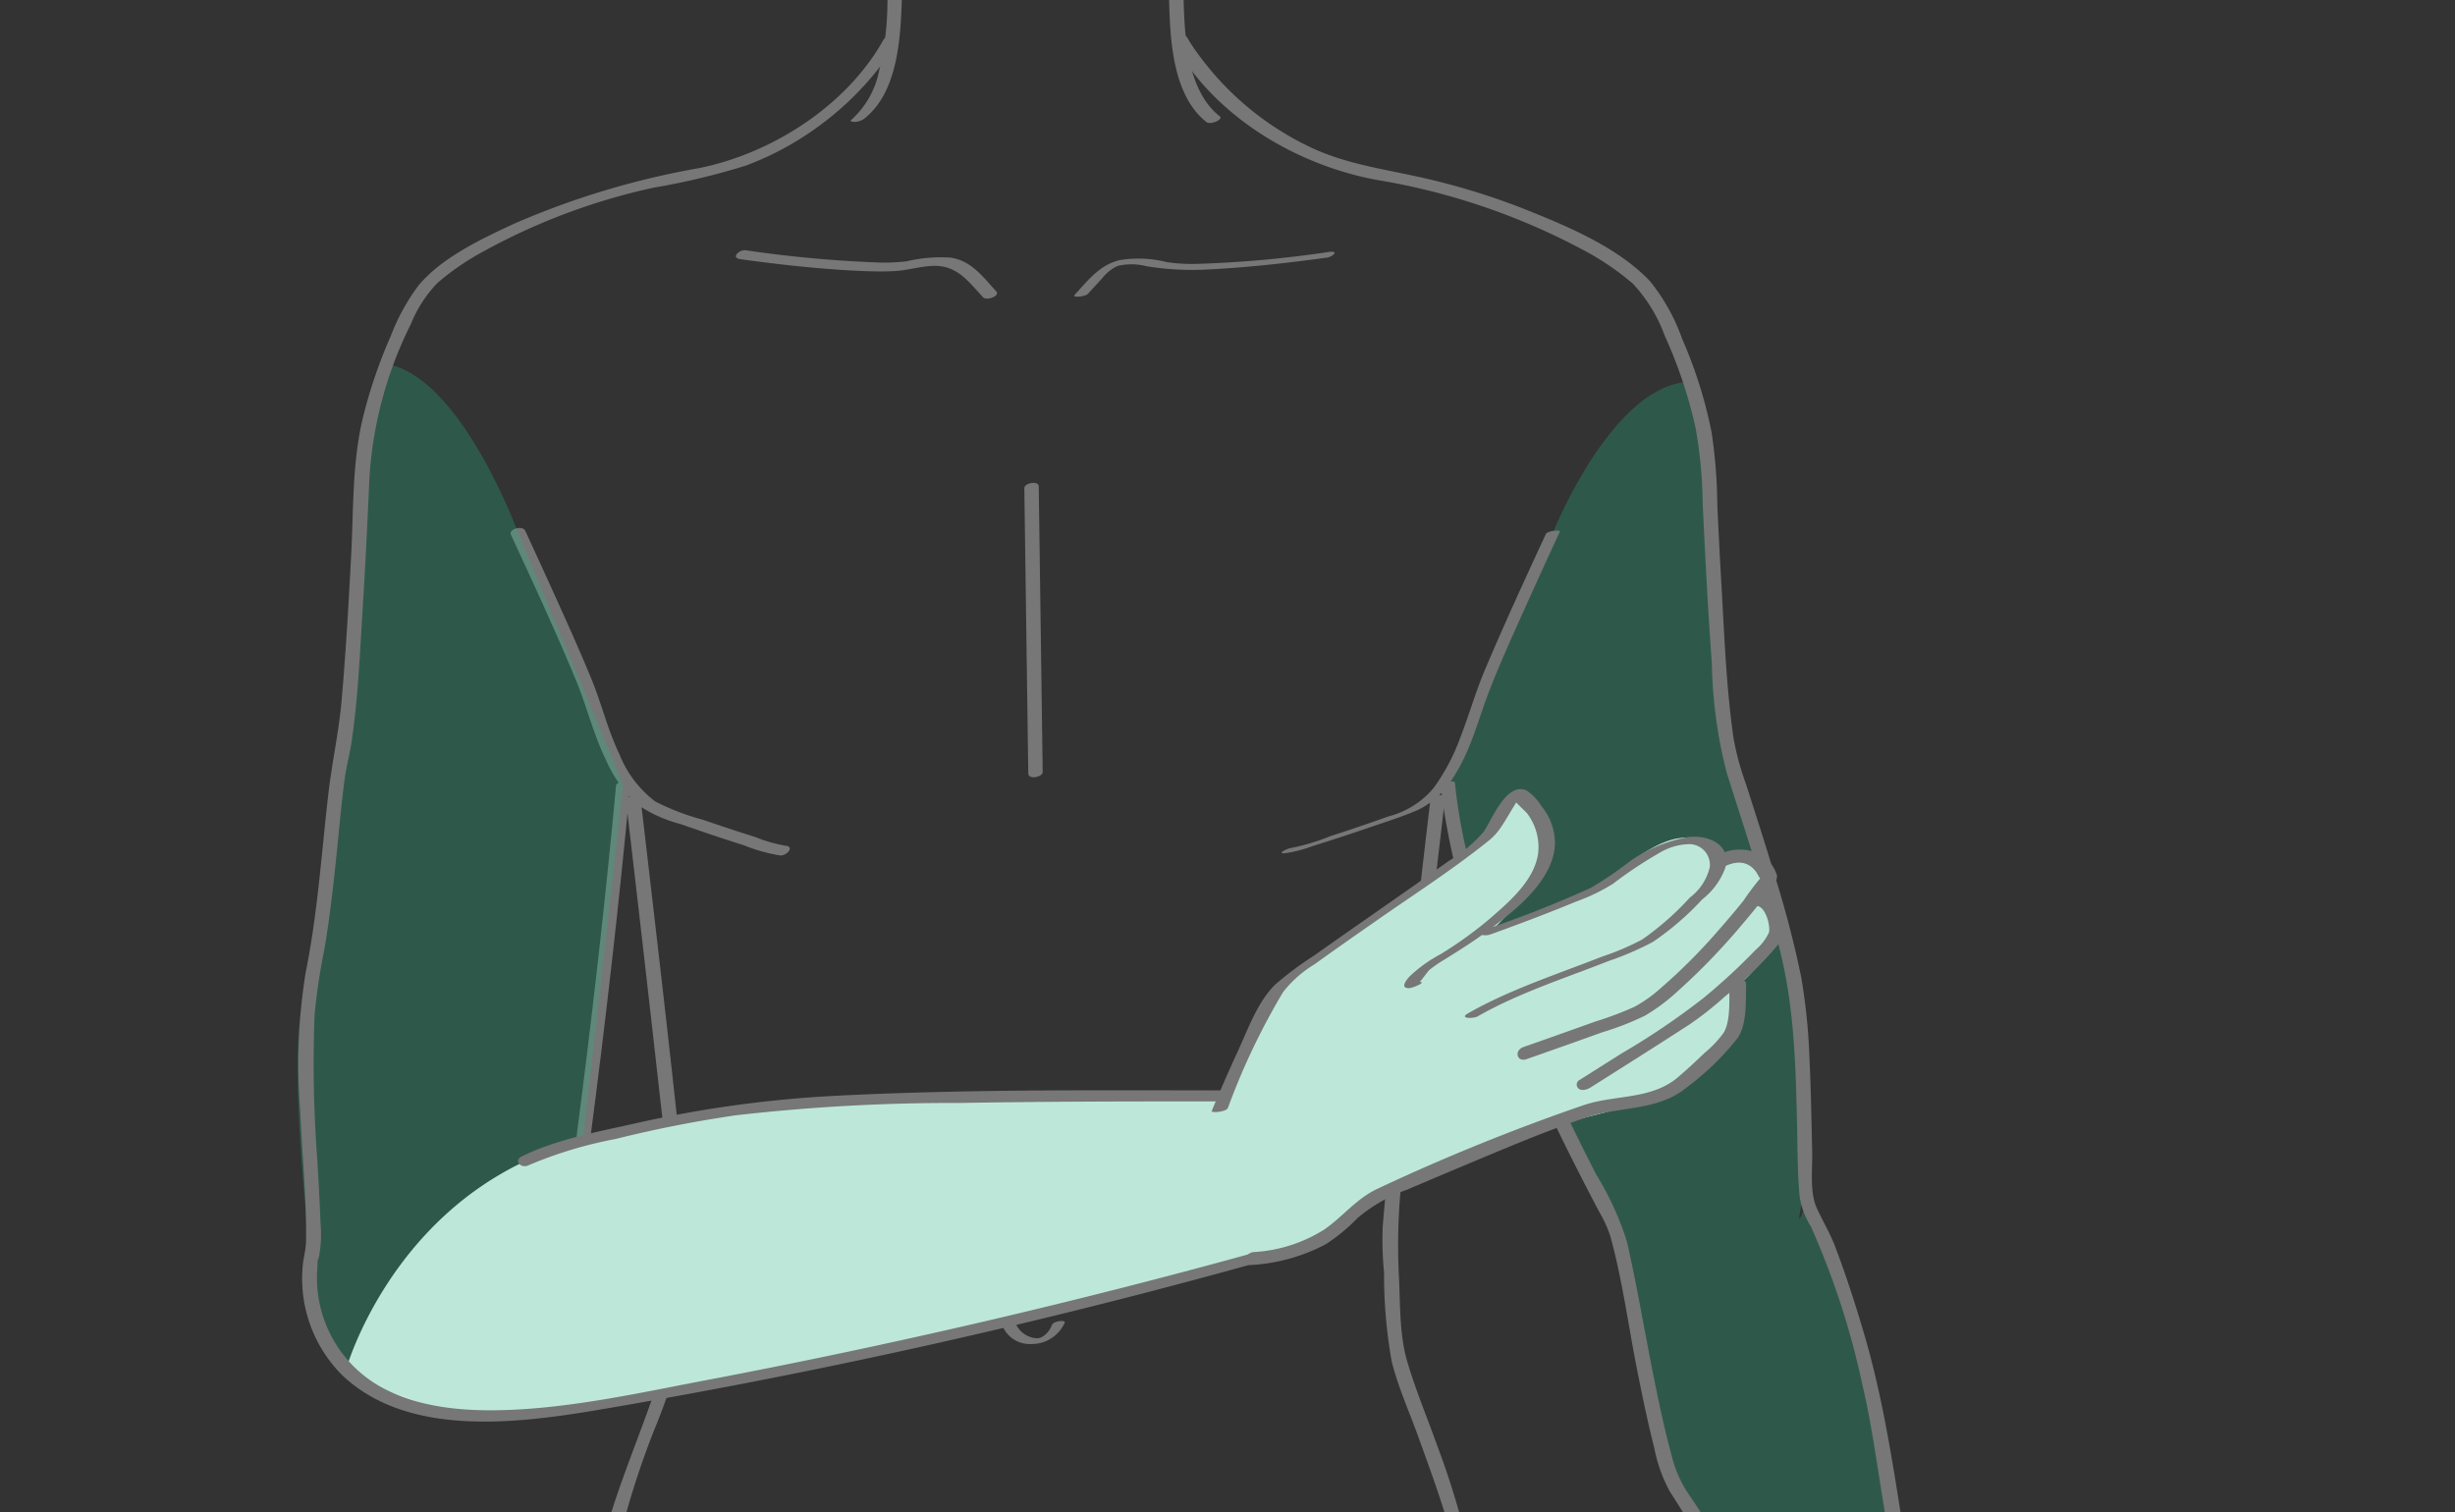 <svg xmlns="http://www.w3.org/2000/svg" xmlns:xlink="http://www.w3.org/1999/xlink" width="198" height="122" viewBox="0 0 198 122">
  <rect x="0" y="0" width="198" height="122" fill="#333333" stroke="none"/>
  <defs>
    <clipPath id="clip-path">
      <rect id="mask" width="198" height="122" transform="translate(547 553)" fill="none"/>
    </clipPath>
  </defs>
  <g id="menu8" transform="translate(-547 -553)" clip-path="url(#clip-path)">
    <g id="formen_depilation08" transform="translate(646.422 735.768)">
      <g id="グループ_10573" data-name="グループ 10573" transform="translate(-75.422 -189.768)">
        <g id="レイヤー_1" data-name="レイヤー 1">
          <path id="パス_31570" data-name="パス 31570" d="M128.481,180.462s-2.192-8.336-2.244-11.394-3.441-11.34-3.441-11.34.213-1.922-1.4-11.314-5.189-12.027-8.577-17.11-6.588-22.588-6.588-22.588S91.993,74.069,92.722,69.691c0,0,3.674-8.925,3.885-9.414s4.634-10.294,4.634-10.294,4.787-12.031,11.1-12.19a51.431,51.431,0,0,1,1.452,6.959c.08,1.921,1.48,22.2,1.446,21.957s4.019,13.374,4.464,15.116,3.289,15.246,1.967,20.727.1,1.164.1,1.164a88.54,88.54,0,0,1,5.772,18.747c1.56,9.366,4.275,21.085,4.275,21.085l9.108,7.134,5.3,14.681,4.622,7.075s-5.663,1.985-7.649-1.649l-.107,7.885-3.142,8.443s-2.511,1.46-2.511,0c0,0-4.005,2.135-3.872-.863,0,0-3.106,1.343-2.606-4.745,0,0-1.305.822-1.89-.112" transform="translate(0 0)" fill="#22b380" opacity="0.3"/>
          <path id="パス_31571" data-name="パス 31571" d="M56.837,113.931a2.4,2.4,0,0,0,2.4,1.486,2.917,2.917,0,0,0,2.631-1.707c.074-.192-.343-.151-.424-.138-.174.028-.524.109-.6.3a1.893,1.893,0,0,1-.623.855,1.24,1.24,0,0,1-.373.2c.1-.032-.1.02,0,0-.037.008-.074.014-.111.019,0,0-.133.007-.189,0a1.98,1.98,0,0,1-1.681-1.294c-.109-.281-1.127.037-1.034.277Z" transform="translate(0 0)" fill="#777"/>
          <path id="パス_31572" data-name="パス 31572" d="M47.231.5A42.242,42.242,0,0,1,47.575,7.2a23.9,23.9,0,0,1-.667,5.48,7.234,7.234,0,0,1-2.236,3.979c-.215.17.194.173.27.175a1.37,1.37,0,0,0,.776-.273c2.618-2.062,2.9-6.265,3.007-9.324A42.027,42.027,0,0,0,48.39.185c-.029-.21-1.2.025-1.159.311Z" transform="translate(0 0)" fill="#777"/>
          <path id="パス_31573" data-name="パス 31573" d="M23.586,99.015c1.255-9.586,2.358-19.2,3.251-28.825.036-.389-1.12-.16-1.151.172-.893,9.627-2,19.239-3.252,28.825-.05.38,1.107.165,1.152-.172Z" transform="translate(0 0)" fill="#777"/>
          <path id="パス_31574" data-name="パス 31574" d="M17.209,50.138c1.8,3.9,3.613,7.8,5.255,11.764.869,2.1,1.39,4.31,2.386,6.359a10.782,10.782,0,0,0,2.577,3.649,10.911,10.911,0,0,0,3.478,1.568q2.535.9,5.1,1.711a13.616,13.616,0,0,0,2.917.819c.534.04,1.2-.734.415-.792a11.5,11.5,0,0,1-2.4-.687q-2.127-.671-4.235-1.4a19.573,19.573,0,0,1-3.845-1.469A8.914,8.914,0,0,1,25.94,67.8c-.932-1.944-1.422-4.036-2.239-6.024-.977-2.378-2.038-4.723-3.1-7.065q-1.109-2.449-2.236-4.888c-.222-.479-1.366-.136-1.159.311Z" transform="translate(0 0)" fill="#777"/>
          <path id="パス_31575" data-name="パス 31575" d="M100.67,50.09c-1.667,3.6-3.32,7.2-4.872,10.853-.774,1.819-1.3,3.693-2.013,5.53a16.591,16.591,0,0,1-2.136,4.058,6.977,6.977,0,0,1-3.664,2.325q-2.331.834-4.69,1.593a17.071,17.071,0,0,1-3.136.948c-.288.022-1.266.486-.512.43a10.824,10.824,0,0,0,2.266-.594c1.513-.466,3.017-.964,4.515-1.476,1.3-.445,2.637-.864,3.9-1.409a6.68,6.68,0,0,0,2.9-2.667c1.428-2.2,1.994-4.676,2.934-7.078.958-2.449,2.06-4.846,3.14-7.243q1.239-2.75,2.506-5.485c.064-.139-1.008-.071-1.141.215Z" transform="translate(0 0)" fill="#777"/>
          <path id="パス_31576" data-name="パス 31576" d="M93.019,130.935a30.536,30.536,0,0,1,1.229,5.122q.25,1.392.448,2.793.132.93.245,1.861a7.6,7.6,0,0,1,.231,2.081c-.1.443-.117.4-.622.588-.589.22-1.2.387-1.8.574a61.518,61.518,0,0,0-21.28,11.805A45.158,45.158,0,0,0,67.04,160.1q-1.2,1.344-2.294,2.774c-.369.479-.714.975-1.082,1.453a2.327,2.327,0,0,1-1.776.822c-1.658.265-4.112.54-5.231-.947a40.4,40.4,0,0,0-4.347-4.886c-5.546-5.308-12.442-8.937-19.618-11.52-1.625-.585-3.267-1.118-4.919-1.622q-1.083-.331-2.172-.649c-.434-.128-1.612-.251-1.933-.568-.149-.147-.017-.871.008-1.184q.114-1.4.271-2.806c.321-2.886.768-5.757,1.365-8.6l-.943.357c7.376.949,14.8,1.668,22.216,2.159a144.167,144.167,0,0,0,16.353.33,174.456,174.456,0,0,0,17.883-1.9c4.3-.652,8.592-1.383,12.837-2.315.691-.152.572-.592-.118-.44a186.572,186.572,0,0,1-28.514,4.027c-10.531.642-21.147-.352-31.618-1.446-2.77-.289-5.54-.594-8.3-.95-.219-.028-.882.071-.943.357A85.706,85.706,0,0,0,22.43,145.3a.149.149,0,0,0,.109.09A102.634,102.634,0,0,1,39.1,151.385a50.592,50.592,0,0,1,9.768,6.254,41.883,41.883,0,0,1,4.339,4.127q1.045,1.15,2,2.379c.4.517.67,1.047,1.284,1.306a9.415,9.415,0,0,0,4.348.31,12.514,12.514,0,0,0,2.373-.449A2.777,2.777,0,0,0,65,163.906a47.065,47.065,0,0,1,9.043-9.41,76.9,76.9,0,0,1,9.885-6.374A59.557,59.557,0,0,1,94.456,143.9c.531-.174,1.624-.408,1.878-1a2.827,2.827,0,0,0-.077-1.13q-.109-1-.237-2.006-.217-1.69-.5-3.373a32.556,32.556,0,0,0-1.341-5.759C94.06,130.3,92.914,130.65,93.019,130.935Z" transform="translate(0 0)" fill="#777"/>
          <path id="パス_31577" data-name="パス 31577" d="M35.7,27.907c3.212.441,6.453.805,9.693.948.9.04,1.814.061,2.719.014,1.016-.052,1.991-.355,3-.415,2.021-.121,2.917,1.167,4.168,2.522.3.324,1.4-.111,1.072-.472-1.091-1.181-2.01-2.483-3.7-2.724a12.042,12.042,0,0,0-3.537.3,15.2,15.2,0,0,1-2.665.078,97.6,97.6,0,0,1-10.321-.972c-.487-.067-1.211.61-.434.717Z" transform="translate(0 0)" fill="#777"/>
          <path id="パス_31578" data-name="パス 31578" d="M58.614,46.38,58.893,66.5l.04,2.9c.007.52,1.169.289,1.163-.129l-.279-20.123-.04-2.9c-.007-.52-1.169-.288-1.163.129Z" transform="translate(0 0)" fill="#777"/>
          <g id="グループ_10565" data-name="グループ 10565" transform="translate(17.787 71.145)">
            <path id="パス_31579" data-name="パス 31579" d="M23.126,363.192a6.025,6.025,0,0,1-.767,2.407c-.53.7-1.188,1.286-1.709,2a8.25,8.25,0,0,0-1.643,3.516,4,4,0,0,0,1.2,3.6,1.6,1.6,0,0,0,2.086-.18.354.354,0,0,0-.156-.581.786.786,0,0,0-.819.22c.18-.177-.059.014.012-.026-.021.012.023.043-.092-.021a2.855,2.855,0,0,1-1.051-1.88,5.514,5.514,0,0,1,1.243-4.016c.572-.824,1.285-1.5,1.911-2.277a6.64,6.64,0,0,0,.956-2.836c.116-.587-1.071-.452-1.176.082Z" transform="translate(-17.787 -71.144)" fill="#777"/>
            <path id="パス_31580" data-name="パス 31580" d="M25.37,365.814a8.805,8.805,0,0,1-.806,2.35c-.575.764-1.2,1.479-1.733,2.276-1.066,1.592-3.173,5.342-.336,6.417a4.237,4.237,0,0,0,2.637,0c.194-.06.56-.229.489-.493s-.483-.24-.67-.182a2.7,2.7,0,0,1-1.677.011c-1.1-.418-1.136-1.732-.867-2.694a15.234,15.234,0,0,1,3.145-5.124,7.459,7.459,0,0,0,.984-2.681c.129-.48-1.047-.324-1.166.12Z" transform="translate(-17.787 -71.144)" fill="#777"/>
            <path id="パス_31581" data-name="パス 31581" d="M28.575,367.5a25.016,25.016,0,0,1-1.98,3.4,12.1,12.1,0,0,0-1.986,3.957,4.506,4.506,0,0,0,0,2.286,1.417,1.417,0,0,0,.386.76,1.683,1.683,0,0,0,.322.141,7.049,7.049,0,0,0,3.634.677,4.723,4.723,0,0,0,2.327-1.329c.54-.454,1.07-.921,1.585-1.4.2-.19-.176-.26-.293-.26a1.175,1.175,0,0,0-.771.3c-.376.352-.764.693-1.155,1.029-.328.281-.661.558-1,.826A1.07,1.07,0,0,1,29,378.2a4.855,4.855,0,0,1-1.715-.288,4.74,4.74,0,0,1-1.228-.455c-.152-.1-.09-.026-.152-.228a5.323,5.323,0,0,1-.266-1.017,4.983,4.983,0,0,1,.273-2.089,13.546,13.546,0,0,1,1.858-3.431,24.292,24.292,0,0,0,1.951-3.37c.123-.256-.993-.153-1.15.177Z" transform="translate(-17.787 -71.144)" fill="#777"/>
            <path id="パス_31582" data-name="パス 31582" d="M20.331,371.121a2.894,2.894,0,0,1-1.356-3.247c.195-1.182,1.227-2.127,1.614-3.26.505-1.478.324-3.1.491-4.635a46.752,46.752,0,0,1,.9-5.213,23.982,23.982,0,0,1,1.125-4,25.494,25.494,0,0,1,1.791-3.132c1.035-1.723,2.043-3.464,2.956-5.255.686-1.348,1.215-2.783,1.925-4.11a20.821,20.821,0,0,0,2.73-12.017l-.924-8.994q-1.635-15.915-3.253-31.832c-.855-8.429-2.192-16.983-1.9-25.472a158.559,158.559,0,0,1,1.529-17.57c.625-4.241.156-8.524-.089-12.8-.1-1.7-.037-3.465-.277-5.15-.2-1.427-.614-2.838-.95-4.238-1.393-5.8-2.611-11.642-3.471-17.552-2.551-17.529-1.932-35.453-.033-53.022.523-4.838,1.2-9.654,1.955-14.462a68.266,68.266,0,0,1,3.6-12.637,57.94,57.94,0,0,0,2.089-5.94,43.179,43.179,0,0,0,.627-7.5,48.78,48.78,0,0,0-.4-8.1C30.047,91.8,28.969,82.614,27.9,73.433q-.118-1.013-.238-2.024c-.059-.5-1.222-.225-1.159.311Q27.85,83.2,29.14,94.692c.424,3.8.9,7.6,1.2,11.407a30.889,30.889,0,0,1-.157,4.223c-.131,2.194-.034,4.64-.68,6.762-1.524,5.007-3.8,9.78-5.027,14.885-.787,3.286-1.106,6.774-1.565,10.116-2.225,16.194-3.329,32.841-2.162,49.163a166.233,166.233,0,0,0,3.225,22.623c.51,2.4,1.074,4.794,1.647,7.183a30.761,30.761,0,0,1,.852,3.926c.213,2.049.2,4.153.318,6.211.16,2.782.37,5.578.35,8.367a30.857,30.857,0,0,1-.474,3.834c-.368,2.761-.645,5.535-.882,8.31a93.626,93.626,0,0,0-.335,16.764c.34,3.565.7,7.128,1.061,10.69q1.633,16.2,3.3,32.393l1.254,12.212c.328,3.189.581,6.064-.262,9.272a45.6,45.6,0,0,1-2.915,6.862c-1.548,3.475-3.624,6.616-5.465,9.928-1.26,2.266-1.69,5.127-2.133,7.644a33.338,33.338,0,0,0-.52,4.921,8,8,0,0,1-1.4,4.194,4.553,4.553,0,0,0-.538,3.048c.1,1.1.749,1.5,1.6,2.14.39.292,1.417-.261.9-.649Z" transform="translate(-17.787 -71.144)" fill="#777"/>
            <path id="パス_31583" data-name="パス 31583" d="M56.089,165.314c.274,7.516.217,15.066-.116,22.578a130.994,130.994,0,0,1-1.62,16.87c-1.08,6.154-2.115,12.293-2.909,18.493q-1,7.782-1.739,15.6a27.425,27.425,0,0,0-.221,5.252c.362,3.8.755,7.6,1.124,11.4.316,3.257.818,6.579.847,9.855.036,4.155-.548,8.393-.853,12.531q-.909,12.32-1.852,24.636-.833,10.965-1.666,21.928c-.138,1.818-.281,3.635-.406,5.453-.187,2.7,1.209,5.314.863,8.014a24.1,24.1,0,0,0-.385,4.061,19.022,19.022,0,0,0,.692,3.257A10.008,10.008,0,0,1,47.854,350c-.336,1.29-.915,2.517-1.356,3.775-1.407,4.017-.289,8.283-.469,12.442-.141,3.267-1.1,7.591-4.477,9a3.9,3.9,0,0,0-.738.467c-1.417,1.3-2.784,2.76-4.791,3.072-1.284.2-2.944.056-3.332-1.4a4.424,4.424,0,0,1,.528-3.171c.489-.811,1.226-1.48,1.744-2.292.4-.635.786-1.288,1.144-1.952.144-.266-.971-.171-1.153.166a25.628,25.628,0,0,1-1.465,2.414,14.3,14.3,0,0,0-1.591,2.156c-.737,1.648-.777,4.071,1.336,4.572a8.1,8.1,0,0,0,6.629-1.719,18.65,18.65,0,0,0,1.853-1.678c.039-.038-.163-.018,0-.138a10.992,10.992,0,0,1,1.022-.438c3.472-1.9,4.4-6.285,4.464-9.922.046-2.662-.269-5.315-.278-7.975a13.2,13.2,0,0,1,1.063-4.7,16.128,16.128,0,0,0,1.3-4.631,12.7,12.7,0,0,0-.5-3.985,10.529,10.529,0,0,1-.414-3.844,29.924,29.924,0,0,0,.441-3.937,20.939,20.939,0,0,0-.479-2.583c-.176-1.039-.342-2.081-.483-3.125a5.942,5.942,0,0,1,0-1.257c.411-5.7.859-11.4,1.292-17.1q.988-12.984,1.967-25.969c.475-6.326.968-12.652,1.38-18.982a27.639,27.639,0,0,0,0-4.008c-.321-4.142-.753-8.276-1.162-12.41-.271-2.727-.8-5.653-.811-8.348a87.736,87.736,0,0,1,.9-9.445c.668-6.239,1.436-12.469,2.384-18.672.892-5.834,2.136-11.592,2.695-17.474a252.638,252.638,0,0,0,.794-29.99c-.015-.636-.032-1.272-.055-1.907-.011-.31-1.174-.1-1.159.31Z" transform="translate(-17.787 -71.144)" fill="#777"/>
          </g>
          <path id="パス_31584" data-name="パス 31584" d="M70.638.41A42.59,42.59,0,0,0,70.3,7.377c.089,3.081.353,7.382,3,9.466.329.258,1.4-.2,1.075-.459-2.594-2.045-2.826-6.294-2.913-9.318A41.626,41.626,0,0,1,71.8.27C71.863-.2,70.694,0,70.638.41Z" transform="translate(0 0)" fill="#777"/>
          <path id="パス_31585" data-name="パス 31585" d="M70.684,10.526c3.286,5.9,9.93,9.816,16.4,10.994a53.854,53.854,0,0,1,16.441,5.558,21.723,21.723,0,0,1,4.162,2.8,12.238,12.238,0,0,1,2.568,4.185,37.629,37.629,0,0,1,2.494,7.441,36.566,36.566,0,0,1,.575,6.09c.2,4.307.428,8.613.738,12.912a38.241,38.241,0,0,0,1.186,8.776c1.526,4.845,3.159,9.66,4.361,14.6,1.143,4.7,1.233,9.511,1.337,14.324.038,1.783.028,3.584.206,5.362a6.193,6.193,0,0,0,.892,2.352,64.306,64.306,0,0,1,4.153,12.744c.735,3.111,1.158,6.305,1.678,9.456.641,3.892,1.255,7.8,2.082,11.657a18.24,18.24,0,0,0,.9,3.384c.276.641.457.677.94,1.01a65.34,65.34,0,0,1,7.778,5.916,4.163,4.163,0,0,1,1.338,2.26c.465,1.595,1.09,3.151,1.676,4.7.7,1.862,1.424,3.719,2.107,5.589.431,1.179.69,2.485,1.2,3.624.789,1.756,2.212,3.138,3.2,4.773.36.6.6.744-.046.884a6.23,6.23,0,0,1-2.274.005c-2.538-.41-3.793-1.969-4.7-4.237a10.692,10.692,0,0,0-2.632-4.165c-2.046-1.833-4.569-3.1-6.879-4.582-1.115-.716-2.726-1.5-3.494-2.621-.284-.417-1.393.019-1.063.5.771,1.13,2.315,1.9,3.434,2.627,1.672,1.081,3.385,2.1,5.065,3.166a15.186,15.186,0,0,1,2.04,1.561c1.6,1.438,2.051,3.486,2.984,5.34,1.347,2.675,5.583,4.3,8.388,2.955,1.259-.605.448-1.667-.144-2.521-1.072-1.547-2.509-3.027-3.006-4.88-.922-3.44-2.443-6.748-3.673-10.085-.453-1.23-.836-2.463-1.208-3.714a5.934,5.934,0,0,0-2.113-2.463c-2.351-2.017-5.029-3.589-7.424-5.531a3.789,3.789,0,0,1-.721-1.635c-.423-1.547-.722-3.13-1.02-4.7-1.406-7.429-2.122-15.051-4.26-22.32-.7-2.386-1.467-4.76-2.352-7.085-.418-1.1-1.024-2.082-1.49-3.124-.566-1.266-.318-3.179-.351-4.526-.062-2.456-.094-4.913-.214-7.368a48.867,48.867,0,0,0-.668-6.668,81.979,81.979,0,0,0-2.143-8.225c-.736-2.466-1.527-4.916-2.315-7.366a22.637,22.637,0,0,1-1-3.679c-.577-4-.734-8.093-.966-12.128q-.192-3.35-.346-6.7a42.274,42.274,0,0,0-.458-5.854,36.274,36.274,0,0,0-2.374-7.547,15.82,15.82,0,0,0-2.572-4.634c-2.533-2.7-6.482-4.375-9.842-5.726a56.133,56.133,0,0,0-8.956-2.744c-2.876-.629-5.707-1.036-8.41-2.271a23.791,23.791,0,0,1-9.159-7.467,14.108,14.108,0,0,1-.992-1.489c-.242-.435-1.352-.015-1.063.5Z" transform="translate(0 0)" fill="#777"/>
          <path id="パス_31586" data-name="パス 31586" d="M142.6,171.581c.016,2.257.109,4.552-.07,6.8a10.44,10.44,0,0,1-.9,2.845c-.559,1.431-1.148,2.851-1.7,4.285a8.684,8.684,0,0,0-.5,1.387c-.063.325,0,.38-.342.2a2.176,2.176,0,0,1-.915-.842,2.213,2.213,0,0,1-.018-1.506c.127-.689.269-1.374.41-2.06.3-1.489.63-2.976.88-4.475a4.93,4.93,0,0,0-.053-2.232c-.595-2.373-1.295-4.723-1.98-7.071-.153-.524-1.311-.212-1.159.31.667,2.287,1.34,4.575,1.932,6.882a5.278,5.278,0,0,1,.033,2.518c-.29,1.646-.65,3.28-.981,4.918-.233,1.149-.757,2.522.093,3.53.794.939,2.617,1.52,3.181.054,1.015-2.639,2.22-5.286,3.03-8a13.788,13.788,0,0,0,.229-3.781q.015-1.929,0-3.859c0-.6-1.177-.419-1.173.092Z" transform="translate(0 0)" fill="#777"/>
          <path id="パス_31587" data-name="パス 31587" d="M131.8,167.56l2.449,10.508c.111.475.107.313-.037.774-.288.921-.543,1.855-.759,2.8a17.923,17.923,0,0,0-.528,3.626,3.235,3.235,0,0,0,.579,2.34,2.681,2.681,0,0,0,3.165,0,3.631,3.631,0,0,0,1.35-2.016c.113-.418-1.052-.253-1.159.144a2.444,2.444,0,0,1-1.171,1.665c-1.091.387-1.5-.781-1.579-1.588a17.176,17.176,0,0,1,.972-6.137,7.648,7.648,0,0,0,.425-1.4,3.57,3.57,0,0,0-.2-.951l-1.3-5.574-1.048-4.5c-.093-.4-1.256-.106-1.159.31Z" transform="translate(0 0)" fill="#777"/>
          <path id="パス_31588" data-name="パス 31588" d="M129.105,168.029c.505,2.777,1.023,5.552,1.48,8.337a11.659,11.659,0,0,1-.053,2.827,38.466,38.466,0,0,0-.2,5.123,2,2,0,0,0,1.06,1.65,2.151,2.151,0,0,0,2.522.435c.647-.435-.364-.523-.705-.294.225-.151-.142-.192-.338-.308a4.791,4.791,0,0,1-.647-.468,2.252,2.252,0,0,1-.649-.678,4.453,4.453,0,0,1-.1-1.657c.021-1.662.156-3.324.288-4.98.182-2.274-.465-4.542-.865-6.775q-.315-1.761-.636-3.522c-.064-.354-1.23-.08-1.159.31Z" transform="translate(0 0)" fill="#777"/>
          <path id="パス_31589" data-name="パス 31589" d="M129.331,181.164c-.054.314.2-.054.2-.017,0-.041-.259-.372-.292-.431a7.046,7.046,0,0,1-.51-1.328,26.367,26.367,0,0,1-.877-3.828c-.278-1.775-.407-3.541-.762-5.31-.442-2.2-.946-4.4-1.49-6.578a17.453,17.453,0,0,0-.925-3.006,28.781,28.781,0,0,1-1.828-5.509,31,31,0,0,1-.635-4.113c-.117-1.366-.014-2.743-.159-4.1a13.676,13.676,0,0,0-1.245-4.933c-.838-1.627-1.765-3.211-2.687-4.792-1.953-3.347-3.9-6.733-6.091-9.933a9.728,9.728,0,0,1-1.244-3.015c-.519-1.881-.92-3.8-1.313-5.706-.778-3.791-1.392-7.621-2.254-11.393a23.978,23.978,0,0,0-2.472-5.406c-2.433-4.752-4.707-9.592-6.681-14.554-2.174-5.467-4.15-11.2-4.723-17.088-.021-.212-1.189,0-1.159.31a61.051,61.051,0,0,0,4.221,15.805c1.858,4.833,4.021,9.546,6.34,14.173q1.1,2.192,2.243,4.36a9.94,9.94,0,0,1,.887,1.945c.975,3.525,1.451,7.225,2.166,10.808.417,2.09.844,4.181,1.372,6.246a12.126,12.126,0,0,0,1.262,3.543c2.1,3.3,4.173,6.6,6.147,9.977.971,1.659,1.946,3.321,2.827,5.031a13.645,13.645,0,0,1,1.245,4.933c.13,1.222.037,2.458.126,3.686a30.9,30.9,0,0,0,.744,4.859,31.449,31.449,0,0,0,1.85,5.394,25.025,25.025,0,0,1,1.186,4.267c.579,2.429,1.158,4.875,1.541,7.344a42.228,42.228,0,0,0,1.314,7.158c.234.7.466,1.655,1.315,1.773.524.074,1.4-.175,1.5-.775.045-.261-1.094-.074-1.143.206Z" transform="translate(0 0)" fill="#777"/>
          <path id="パス_31590" data-name="パス 31590" d="M83.212,27.317a89.773,89.773,0,0,1-10.58.965,13.4,13.4,0,0,1-2.532-.139,9.332,9.332,0,0,0-3.774-.164c-1.634.381-2.559,1.616-3.648,2.8-.252.273.853.148,1.054-.07.389-.421.776-.843,1.166-1.263a3.339,3.339,0,0,1,1.234-.99,4.785,4.785,0,0,1,2.309.015,23,23,0,0,0,5.159.257c3.144-.165,6.287-.516,9.406-.945.482-.067,1.023-.574.206-.462Z" transform="translate(0 0)" fill="#777"/>
          <g id="グループ_10566" data-name="グループ 10566" transform="translate(61.603 71.134)">
            <path id="パス_31591" data-name="パス 31591" d="M94.735,363.306a6.2,6.2,0,0,0,.919,2.7c.639.776,1.35,1.468,1.924,2.3a5.873,5.873,0,0,1,1.286,4.035,3.584,3.584,0,0,1-.964,1.976c.164-.137.147.06,0-.086-.04-.04-.1-.065-.14-.106-.258-.254-1.345.173-1.083.431a1.6,1.6,0,0,0,1.73.121,3.51,3.51,0,0,0,1.656-3.171c-.024-2.306-1.776-4.224-3.232-5.831A5.7,5.7,0,0,1,95.894,363c-.066-.338-1.232-.06-1.159.31Z" transform="translate(-61.603 -71.134)" fill="#777"/>
            <path id="パス_31592" data-name="パス 31592" d="M92.5,365.909a10.592,10.592,0,0,0,.817,2.421,17.668,17.668,0,0,0,1.265,1.628,14.106,14.106,0,0,1,1.836,3.134c.337.861.716,2.316-.239,2.949a1.852,1.852,0,0,1-1.178.2,4.311,4.311,0,0,1-.53-.08.983.983,0,0,1-.146-.038.789.789,0,0,0-.82.219.342.342,0,0,0,.152.568c1.879.577,4.376-.137,4.3-2.483a7.834,7.834,0,0,0-1.424-3.679,22.654,22.654,0,0,0-1.916-2.612,6.6,6.6,0,0,1-.955-2.541c-.144-.538-1.3-.23-1.159.311Z" transform="translate(-61.603 -71.134)" fill="#777"/>
            <path id="パス_31593" data-name="パス 31593" d="M89.3,367.566a44.312,44.312,0,0,0,2.61,4.353C92.963,373.6,94,375.8,93,377.746l.236-.184a5.771,5.771,0,0,1-2.654.67c-.794-.056-1.392-.727-1.966-1.215-.465-.395-.923-.8-1.369-1.215-.227-.212-1.28.222-1.091.4.446.416.9.82,1.369,1.214a4.533,4.533,0,0,0,1.934,1.257A7.307,7.307,0,0,0,93.272,378c.342-.135.761-.243.94-.585a3.836,3.836,0,0,0,.324-2.18,9.869,9.869,0,0,0-1.836-4.194,30.152,30.152,0,0,1-2.242-3.787c-.139-.291-1.258.1-1.159.311Z" transform="translate(-61.603 -71.134)" fill="#777"/>
            <path id="パス_31594" data-name="パス 31594" d="M99.534,371.718c.78-.583,1.5-1.035,1.652-2.043a4.673,4.673,0,0,0-.488-3.193,8.328,8.328,0,0,1-1.436-4.347,34.381,34.381,0,0,0-.528-4.873c-.438-2.487-.862-5.294-2.091-7.539-1.863-3.4-4.015-6.6-5.579-10.17a46.018,46.018,0,0,1-2.843-6.724,17.753,17.753,0,0,1-.567-6.166c.263-2.78.572-5.555.857-8.333q1.629-15.864,3.243-31.729.71-6.977,1.406-13.952a93.248,93.248,0,0,0,.65-11.182,163.99,163.99,0,0,0-1.452-18.28,29.569,29.569,0,0,1-.466-3.95c0-2.827.207-5.658.369-8.479.114-1.979.1-4,.3-5.975a31.86,31.86,0,0,1,.878-4.033c1.36-5.668,2.579-11.36,3.448-17.126,2.63-17.437,2.106-35.238.3-52.736-.528-5.13-1.224-10.238-2.021-15.332a65.144,65.144,0,0,0-3.249-11.936c-.806-2.26-1.747-4.5-2.425-6.806-.656-2.229-.545-4.784-.68-7.085a49.881,49.881,0,0,1,.329-8.4c.977-9.244,2.062-18.477,3.142-27.71l.246-2.1c.07-.6-1.113-.452-1.176.083q-1.341,11.41-2.624,22.828c-.428,3.827-.9,7.657-1.209,11.5a26.591,26.591,0,0,0,.107,3.721,39.531,39.531,0,0,0,.619,7.183c.521,2.076,1.436,4.1,2.159,6.112,1,2.768,2.016,5.547,2.784,8.389a81.858,81.858,0,0,1,1.618,9.855c2.286,16.189,3.439,32.836,2.353,49.164a165.365,165.365,0,0,1-3.106,22.573c-.8,3.887-2.088,7.773-2.639,11.7-.247,1.757-.188,3.6-.29,5.372-.164,2.852-.358,5.707-.409,8.564-.068,3.781.836,7.632,1.19,11.4.56,5.959,1.09,12.065.531,18.042-.316,3.374-.662,6.744-1,10.115q-1.619,16.08-3.275,32.155-.649,6.348-1.3,12.7a34.327,34.327,0,0,0-.349,7.223,22.169,22.169,0,0,0,2.716,8.216c.685,1.268,1.192,2.643,1.844,3.936.944,1.873,1.993,3.69,3.073,5.487a24.2,24.2,0,0,1,1.775,3.113,24.522,24.522,0,0,1,1.081,3.834,47.968,47.968,0,0,1,.927,5.211c.191,1.66-.032,3.449.59,5.031.385.981,1.244,1.8,1.49,2.823a4.956,4.956,0,0,1,0,1.915c-.15.713-.686.993-1.25,1.414-.629.471.3.895.773.545Z" transform="translate(-61.603 -71.134)" fill="#777"/>
            <path id="パス_31595" data-name="パス 31595" d="M61.777,165.217c-.28,7.688-.213,15.41.138,23.094a125.828,125.828,0,0,0,1.71,17.112q1.767,9.559,2.967,19.2.949,7.593,1.661,15.215a26.254,26.254,0,0,1,0,5.5c-.41,4.178-.836,8.356-1.232,12.536a62.972,62.972,0,0,0-.6,7.849c.16,4.941.676,9.892,1.042,14.82q.954,12.864,1.939,25.724Q70.19,316.63,70.975,327a21.406,21.406,0,0,1,.193,3.782c-.151,1.043-.306,2.086-.483,3.125a21.389,21.389,0,0,0-.479,2.583,30.492,30.492,0,0,0,.443,3.963,10.111,10.111,0,0,1-.38,3.68,13.2,13.2,0,0,0-.541,4.1,15.5,15.5,0,0,0,1.257,4.549A13.48,13.48,0,0,1,72.1,357.5c.013,4.992-1.265,10.529,1.339,15.116a7.209,7.209,0,0,0,2.793,2.85c.263.14.616.2.858.363a4.016,4.016,0,0,1,.558.6,12.228,12.228,0,0,0,2,1.671c1.788,1.206,4.615,2.023,6.656.91,1.719-.938,1.5-3.309.724-4.817a24.376,24.376,0,0,0-1.643-2.173c-.484-.725-.929-1.479-1.343-2.246-.212-.393-1.332,0-1.069.483.391.724.811,1.436,1.262,2.123a19.86,19.86,0,0,1,1.748,2.36,4.017,4.017,0,0,1,.266,3.088c-.64,1.427-3.084.917-4.227.451a8.5,8.5,0,0,1-1.936-1.135c-.728-.557-1.349-1.486-2.11-1.96a3.675,3.675,0,0,0-.5-.177,6.186,6.186,0,0,1-2.581-2.257c-3.014-4.412-1.647-10.3-1.626-15.283a11.949,11.949,0,0,0-.807-4.152,31.7,31.7,0,0,1-1.377-3.97,10.5,10.5,0,0,1,.212-4.765,12.814,12.814,0,0,0,.589-3.3c-.024-1.369-.307-2.712-.446-4.07-.2-1.9.527-4.006.806-5.895a17.116,17.116,0,0,0-.048-3.858q-.714-9.578-1.453-19.153-.96-12.616-1.907-25.233c-.417-5.6-.87-11.2-1.206-16.8a34.576,34.576,0,0,1,.238-5c.374-4.234.8-8.464,1.223-12.693a41.641,41.641,0,0,0,.55-6.451c-.213-3.525-.648-7.05-1.034-10.559-.676-6.15-1.448-12.292-2.408-18.4-.883-5.624-2.047-11.169-2.566-16.847a254.551,254.551,0,0,1-.737-29.451c.015-.589.03-1.178.052-1.767.02-.545-1.151-.341-1.167.116Z" transform="translate(-61.603 -71.134)" fill="#777"/>
          </g>
          <path id="パス_31596" data-name="パス 31596" d="M27.948,98.018s9.184-1.79,12.091-1.975,34.575-.64,34.575-.64,3.855-8.27,4.834-9.046S92.767,76.87,92.767,76.87s3.572-2.908,3.84-3.338S98.525,71,98.525,71s2.282,2.126,2.141,3.786a14.484,14.484,0,0,1-4.146,7.056,3.267,3.267,0,0,1-.555.349c-2.036.988,6.983-2.312,8.718-3.444s7.528-7.235,9.924-2.2c0,0,3.195-1.313,3.8.741l-1.063,2.362a2.645,2.645,0,0,1,1.318,3.584,7.711,7.711,0,0,1-2.5,3.243s.055,3.208-.454,3.85-5.018,4.77-5.971,5.069a57.126,57.126,0,0,1-9.068,2.406c-4.781.834-13.1,5.435-13.1,5.435s-2.028,1.538-3.457,2.6-1.328,2.752-7.053,2.672c0,0-35.586,9.21-47.811,10.929S14,121.159,14,121.159s-7.843-.168-10.09-3.7c0,0,3.385-12.092,15.3-17.173C19.213,100.286,24.894,97.777,27.948,98.018Z" transform="translate(0 0)" fill="#fff"/>
          <path id="パス_31597" data-name="パス 31597" d="M3.913,117.459c3.494,2.48,10.09,3.7,10.09,3.7s3.018.006,15.242-1.713,47.811-10.929,47.811-10.929c5.725.08,5.625-1.607,7.053-2.672s3.457-2.6,3.457-2.6,8.319-4.6,13.1-5.435a57.129,57.129,0,0,0,9.068-2.406c.953-.3,5.463-4.427,5.971-5.069s.454-3.85.454-3.85a7.711,7.711,0,0,0,2.5-3.243,2.645,2.645,0,0,0-1.318-3.584l1.063-2.362c-.606-2.054-3.8-.741-3.8-.741-2.4-5.04-8.188,1.063-9.924,2.2s-10.754,4.432-8.718,3.444a3.267,3.267,0,0,0,.555-.349,14.484,14.484,0,0,0,4.146-7.056c.141-1.66-2.141-3.786-2.141-3.786s-1.649,2.1-1.918,2.532-3.84,3.338-3.84,3.338-12.34,8.71-13.319,9.487S74.614,95.4,74.614,95.4s-31.667.456-34.575.64-12.091,1.975-12.091,1.975L23.01,99.1l3.252-28.825L17.788,49.983s-4.608-12.61-10.6-13.609a34.517,34.517,0,0,0-1.712,6.145c-.241,2.233-1.854,24.066-2.19,26.817S2.459,83.081.7,86.993s.363,21.524.363,21.524S.437,114.99,3.913,117.459Z" transform="translate(0 0)" fill="#22b380" opacity="0.3"/>
          <g id="グループ_10568" data-name="グループ 10568" transform="translate(73.724 70.656)">
            <g id="グループ_10567" data-name="グループ 10567">
              <path id="パス_31598" data-name="パス 31598" d="M75.033,96.375a55.465,55.465,0,0,1,4.442-9.332,9.213,9.213,0,0,1,2.537-2.25c1.622-1.173,3.266-2.317,4.908-3.464,3.034-2.119,6.189-4.143,9.078-6.46a4.674,4.674,0,0,0,.9-.917c.355-.483.652-1.009.962-1.522.15-.248.3-.5.455-.741.088-.138.179-.274.275-.406q.477-.5-.69-.064c-.026.193,1.165,1.246,1.3,1.442a4.5,4.5,0,0,1,.853,3.177c-.3,2.12-2.179,3.769-3.7,5.1a31.713,31.713,0,0,1-4.174,3.035A11.411,11.411,0,0,0,89.7,85.751c-.266.291-.808.95-.078.964.264,0,1.495-.494.871-.506.063,0,.648-.841.808-.979a9.718,9.718,0,0,1,1.22-.837c1.076-.675,2.154-1.344,3.179-2.095,2.253-1.652,5.622-4.181,5.711-7.253a4.752,4.752,0,0,0-1.081-3.005,4.35,4.35,0,0,0-1.212-1.28c-1.643-.716-2.84,2.464-3.448,3.326a11.439,11.439,0,0,1-2.838,2.373c-1.758,1.266-3.536,2.5-5.313,3.743-1.84,1.286-3.684,2.566-5.514,3.866a27.249,27.249,0,0,0-3.131,2.33c-1.434,1.376-2.233,3.654-3.047,5.417q-1.1,2.381-2.1,4.807c-.071.174,1.171.079,1.306-.247Z" transform="translate(-73.724 -70.656)" fill="#777"/>
              <path id="パス_31599" data-name="パス 31599" d="M115.485,86.524c-.038,1.113.106,2.792-.461,3.771a8.809,8.809,0,0,1-1.554,1.645c-.691.668-1.4,1.325-2.131,1.949-2.159,1.839-5.047,1.4-7.587,2.25a165.708,165.708,0,0,0-16.595,6.726c-1.748.8-2.812,2.242-4.342,3.311A11.939,11.939,0,0,1,77.106,108c-.764.08-1,1.132-.1,1.037a14.7,14.7,0,0,0,5.9-1.657,14.334,14.334,0,0,0,2.584-2.127,12.9,12.9,0,0,1,4-2.288q2.259-.969,4.526-1.917c3.3-1.378,6.6-2.8,9.992-3.929,2.667-.89,5.717-.476,8.058-2.424a21.711,21.711,0,0,0,4.075-3.958c.777-1.136.642-2.971.687-4.294.025-.727-1.327-.562-1.349.083Z" transform="translate(-73.724 -70.656)" fill="#777"/>
              <path id="パス_31600" data-name="パス 31600" d="M96.205,82.38c2.315-.84,4.624-1.706,6.9-2.648a15.6,15.6,0,0,0,2.987-1.44,33.666,33.666,0,0,1,3.679-2.454,4.9,4.9,0,0,1,2.486-.744A1.674,1.674,0,0,1,113.9,76.93a4.293,4.293,0,0,1-1.61,2.473,22.993,22.993,0,0,1-3.827,3.372,20.446,20.446,0,0,1-3.256,1.392c-3.607,1.417-7.432,2.648-10.809,4.575-.767.438.434.442.783.243,3.311-1.89,7.066-3.088,10.6-4.479a23.521,23.521,0,0,0,3.522-1.521,22.768,22.768,0,0,0,3.994-3.443,5.7,5.7,0,0,0,1.844-2.514c.517-1.9-1.343-2.677-2.918-2.51a11.489,11.489,0,0,0-4.875,2.042,29.53,29.53,0,0,1-3.033,2.055A90.9,90.9,0,0,1,95.726,82c-.882.32-.06.572.479.377Z" transform="translate(-73.724 -70.656)" fill="#777"/>
              <path id="パス_31601" data-name="パス 31601" d="M99.138,92.43q3.039-1.06,6.067-2.152a22.912,22.912,0,0,0,3.454-1.342,15.077,15.077,0,0,0,2.486-1.83,52.7,52.7,0,0,0,5.377-5.551c.672-.786,1.331-1.585,1.951-2.413.292-.39.909-1.014.843-1.526a2.966,2.966,0,0,0-1.327-1.688,3.715,3.715,0,0,0-3.685.2c-.8.412-.086,1.205.606.849.969-.5,1.934-.631,2.669.286.139.174.219.387.35.562.166.222.126-.052-.03.107a20.965,20.965,0,0,0-1.269,1.7c-.612.766-1.246,1.515-1.894,2.251a46,46,0,0,1-4.812,4.84,11.342,11.342,0,0,1-2.07,1.476,26.64,26.64,0,0,1-3.174,1.2q-2.9,1.042-5.8,2.057c-.795.278-.552,1.263.262.978Z" transform="translate(-73.724 -70.656)" fill="#777"/>
              <path id="パス_31602" data-name="パス 31602" d="M104.262,94.735c2.66-1.683,5.325-3.36,7.966-5.074a25.965,25.965,0,0,0,2.857-2.249,30.653,30.653,0,0,0,4.359-4.254,2.339,2.339,0,0,0,.418-2.368,2.041,2.041,0,0,0-2.639-1.59c-.787.277-.564,1.2.244.91.87-.306,1.353,1.579,1.2,2.118a4.218,4.218,0,0,1-1.088,1.409,49.347,49.347,0,0,1-4.163,3.847,59.477,59.477,0,0,1-6.712,4.539q-1.659,1.055-3.32,2.1a.416.416,0,0,0-.071.687c.261.224.706.075.952-.08Z" transform="translate(-73.724 -70.656)" fill="#777"/>
            </g>
          </g>
          <path id="パス_31603" data-name="パス 31603" d="M47.258,10.2c-2.972,5.335-9,9.172-14.863,10.359a65.842,65.842,0,0,0-14.96,4.5c-2.6,1.21-5.741,2.682-7.646,4.924a16.72,16.72,0,0,0-2.283,4.148,39.635,39.635,0,0,0-2.233,6.55c-.872,3.6-.756,7.4-.95,11.087-.206,3.927-.429,7.857-.775,11.774-.222,2.508-.766,4.928-1.057,7.42-.562,4.83-.866,9.7-1.837,14.472A46.738,46.738,0,0,0,.215,96.626c.141,3.454.507,6.924.47,10.382-.01.927-.237,1.436-.286,2.31a11.006,11.006,0,0,0,3.189,8.6c5.147,4.922,13.671,3.955,20.036,2.919A523.546,523.546,0,0,0,76.2,109.189q.485-.13.969-.264c.714-.2.5-1.015-.219-.816-14.475,4-29.163,7.408-43.916,10.21-5.4,1.025-10.917,2.27-16.428,2.429-3.354.1-6.972-.23-9.954-1.906a10.074,10.074,0,0,1-5.089-8.751c-.008-.429.046-.854.048-1.28a1.658,1.658,0,0,1,.033-.28c0-.018,0-.036.009-.054-.087.428.045,0,.077-.123a9.774,9.774,0,0,0,.116-2.723c-.05-1.659-.156-3.316-.247-4.972A102.725,102.725,0,0,1,1.369,88.9a49.5,49.5,0,0,1,.8-5.359c.42-2.476.7-4.974.961-7.471.216-2.084.389-4.175.671-6.251.14-1.028.413-2.023.565-3.047.493-3.342.644-6.751.852-10.119q.339-5.49.569-10.986A32.13,32.13,0,0,1,9.138,33.14a10.327,10.327,0,0,1,2.14-3.312,20.643,20.643,0,0,1,3.785-2.586,50.81,50.81,0,0,1,13.671-5.107,56.957,56.957,0,0,0,7.414-1.774,24.146,24.146,0,0,0,5.418-2.848,24.571,24.571,0,0,0,6.073-6.03c.257-.369.511-.744.73-1.137.32-.574-.856-.6-1.111-.144Z" transform="translate(0 0)" fill="#777"/>
          <path id="パス_31604" data-name="パス 31604" d="M18.625,101a34.026,34.026,0,0,1,7.01-2.119,98.812,98.812,0,0,1,9.734-1.916,153.746,153.746,0,0,1,18.015-.992c7.06-.123,14.123-.131,21.184-.123.677,0,.877-.889.092-.89-10.505-.013-21.042-.1-31.537.448a95.284,95.284,0,0,0-15.95,2.226c-2.986.669-6.293,1.276-9.073,2.64-.708.347-.078,1.022.525.726Z" transform="translate(0 0)" fill="#777"/>
        </g>
      </g>
    </g>
  </g>
</svg>

